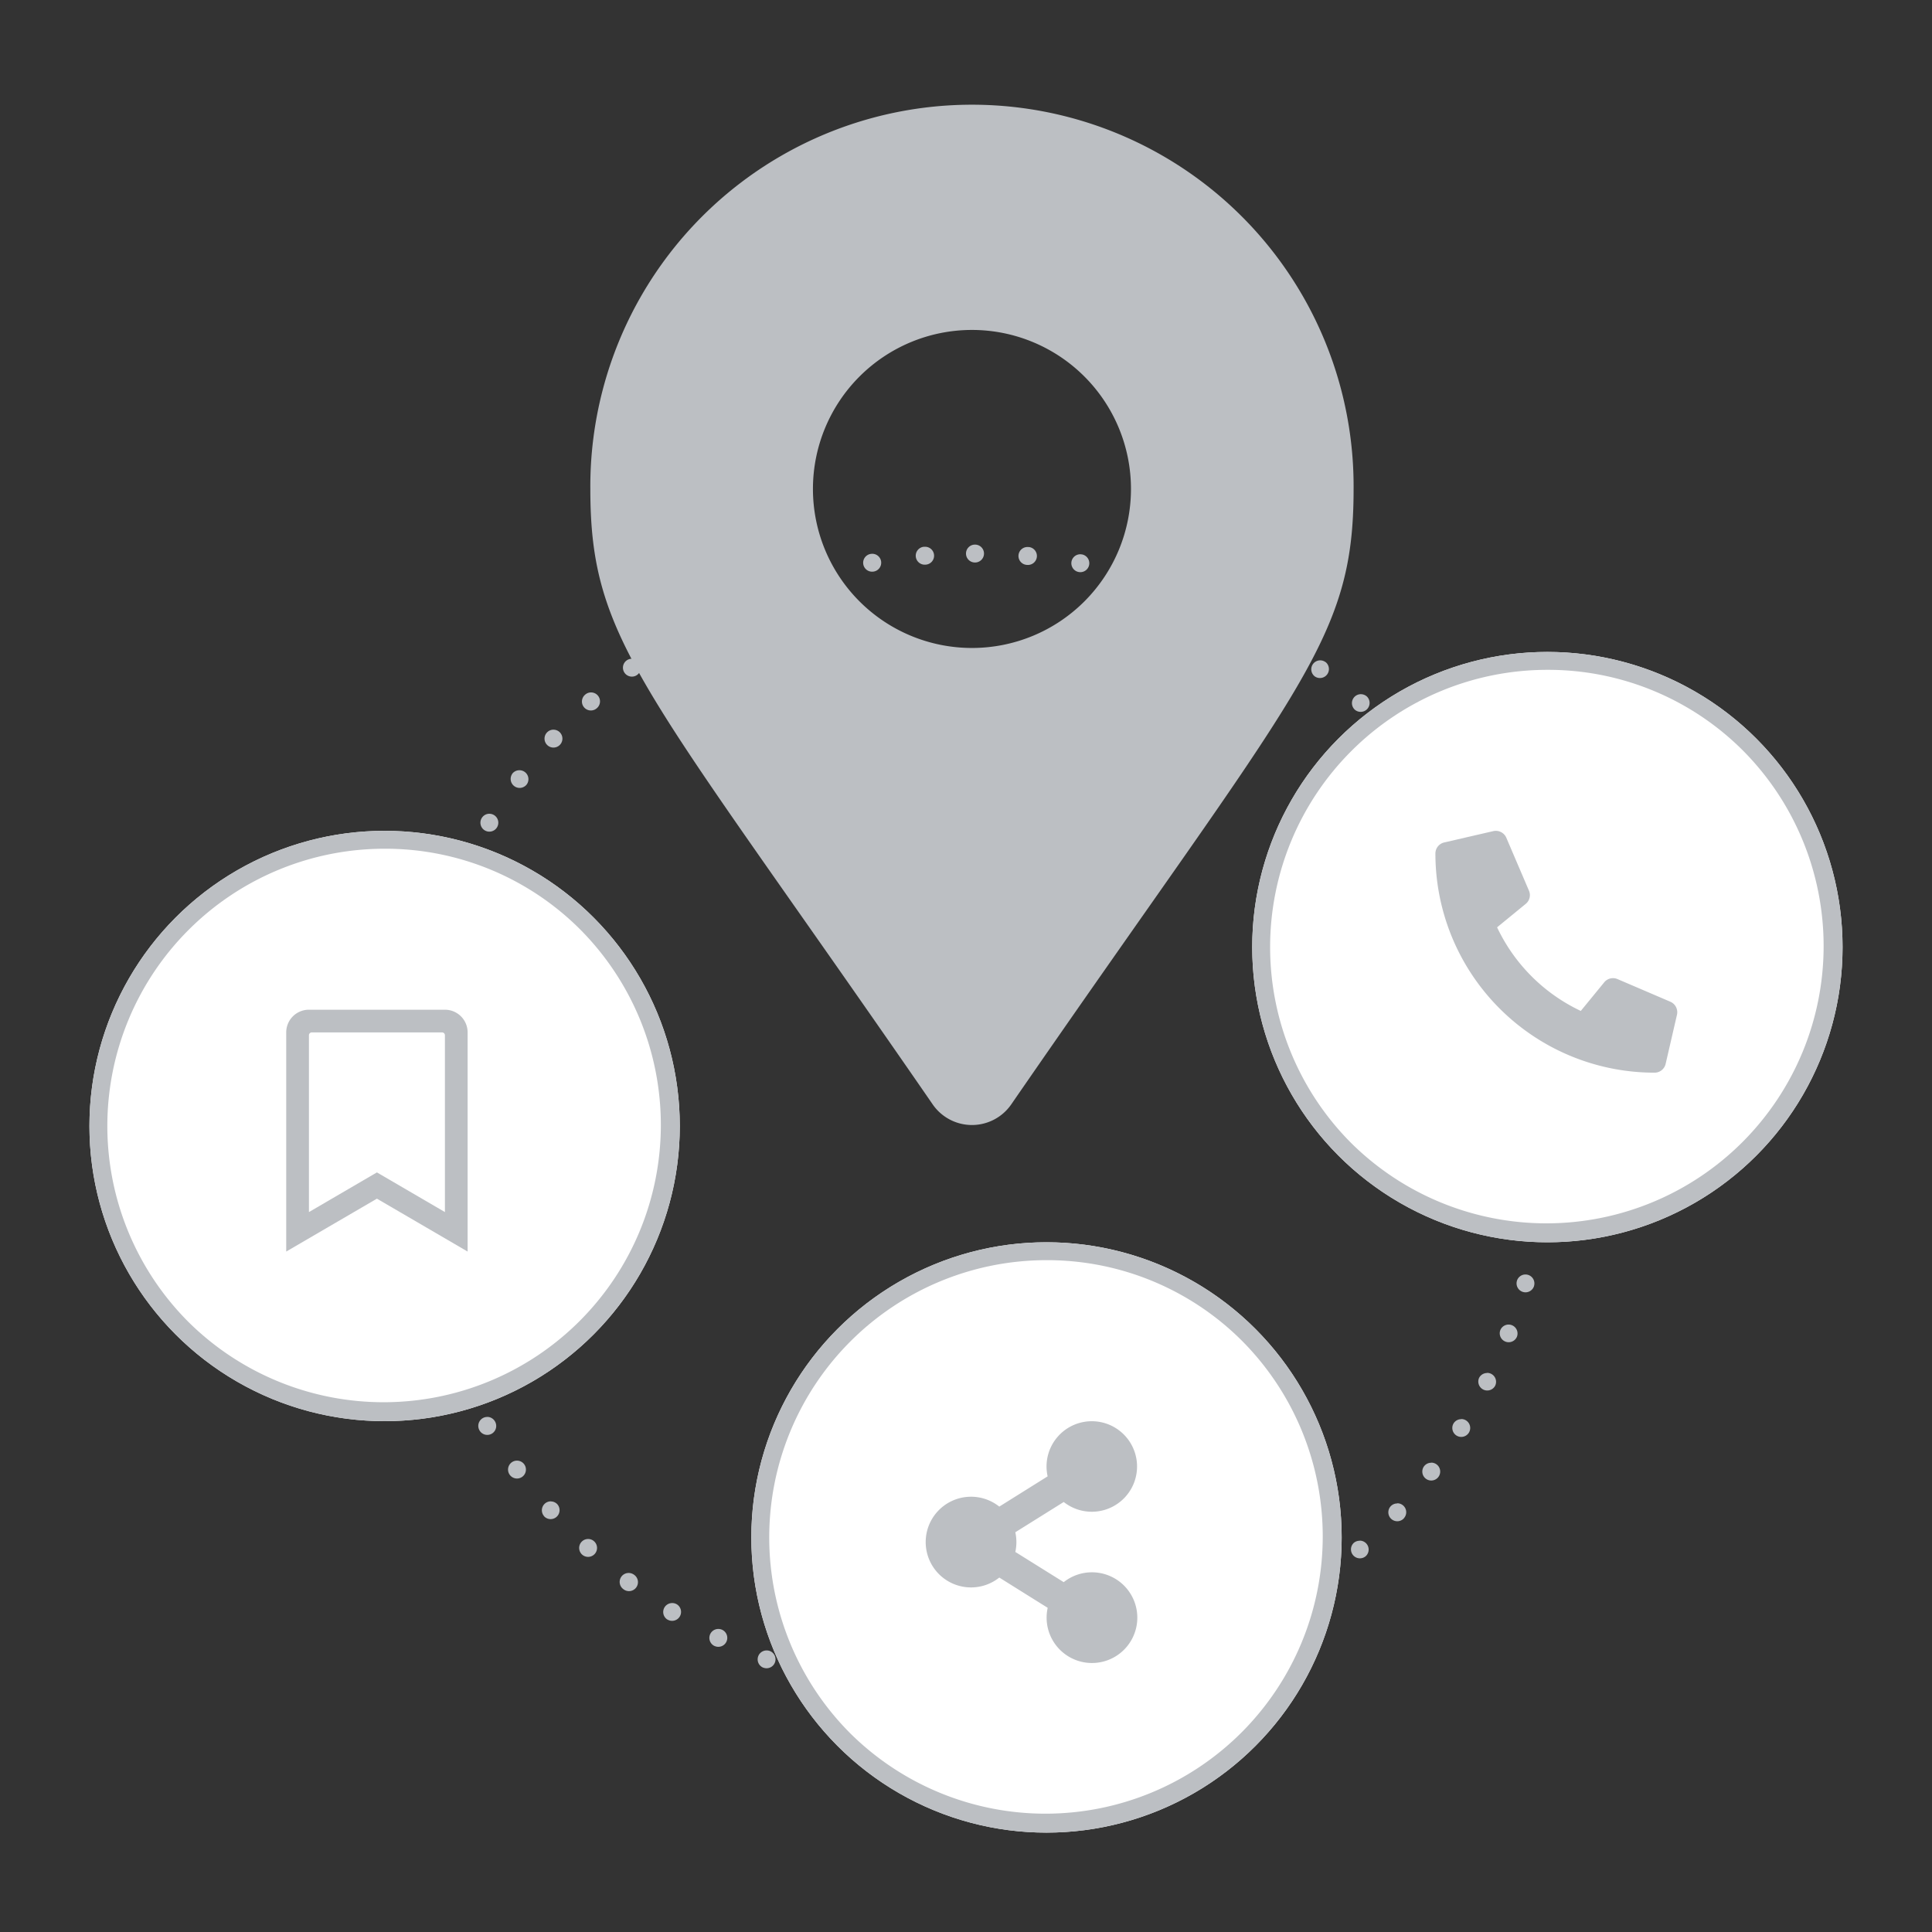 <svg xmlns="http://www.w3.org/2000/svg" width="108" height="108"><rect width="100%" height="100%" fill="#333333" stroke="none"/><defs><clipPath id="a"><path fill="#fff" stroke="#707070" d="M227 4399h108v108H227z"/></clipPath></defs><g clip-path="url(#a)" transform="translate(-227 -4399)"><path fill="#bcbfc3" d="M281.5 4429.444h.006a.5.5 0 0 1 0 1h-.006a.5.5 0 1 1 0-1m2.956.135h.051a.502.502 0 1 1-.091 1h-.005a.5.5 0 0 1 .045-1m2.93.405a.5.5 0 0 1 .092.009h.007a.5.5 0 0 1-.185.983.5.5 0 0 1 .086-.992m2.88.675a.5.5 0 0 1 .135.019h.007a.5.5 0 0 1-.274.962h-.004a.5.5 0 0 1 .136-.981m2.8.94a.5.5 0 0 1 .181.034h.005a.5.5 0 0 1-.362.932.5.5 0 0 1 .181-.966Zm2.705 1.2a.5.5 0 0 1 .229.05h.005a.5.5 0 0 1-.447.894.5.5 0 0 1 .224-.947Zm2.588 1.445a.5.5 0 0 1 .263.075h.005a.5.5 0 0 1-.53.848.5.5 0 0 1 .264-.925Zm2.441 1.67a.5.5 0 0 1 .3.1h.006a.502.502 0 0 1-.605.8.5.5 0 0 1 .3-.9Zm2.274 1.892a.5.5 0 0 1 .337.13.5.5 0 0 1-.674.738.5.5 0 0 1 .337-.869Zm2.091 2.093a.5.5 0 0 1 .37.163.5.5 0 0 1-.741.672.5.5 0 0 1 .369-.837Zm1.89 2.276a.5.5 0 0 1 .4.2l.005.007a.5.5 0 0 1-.8.6.5.5 0 0 1 .4-.8Zm1.672 2.44a.5.5 0 0 1 .424.235v.006a.5.5 0 1 1-.85.526.5.5 0 0 1 .425-.763Zm1.44 2.584a.5.5 0 0 1 .448.277.502.502 0 0 1-.9.446.5.5 0 0 1 .447-.723Zm1.194 2.706a.5.5 0 0 1 .466.32v.005a.5.5 0 0 1-.933.36.5.5 0 0 1 .466-.68Zm.937 2.805a.5.5 0 0 1 .481.364v.005a.5.5 0 0 1-.962.272v-.007a.5.5 0 0 1 .481-.636Zm.672 2.881a.5.5 0 0 1 .491.407v.008a.5.5 0 0 1-.983.182v-.004a.5.5 0 0 1 .492-.591Zm.4 2.931a.5.5 0 0 1 .5.453v.007a.502.502 0 0 1-1 .09v-.005a.5.5 0 0 1 .453-.543Zm.131 2.957a.5.5 0 0 1 .5.5v.005a.5.5 0 0 1-1 0v-.005a.5.5 0 0 1 .499-.499Zm-.139 2.956h.047a.5.5 0 0 1 .452.542v.009a.502.502 0 0 1-1-.094v-.005a.5.5 0 0 1 .5-.451Zm-.409 2.93a.5.5 0 0 1 .492.592v.007a.5.5 0 0 1-.983-.185v-.005a.5.5 0 0 1 .491-.408Zm-.679 2.879a.5.5 0 0 1 .481.636v.008a.5.5 0 0 1-.961-.276v-.005a.5.5 0 0 1 .48-.363m-.943 2.8a.5.5 0 0 1 .466.682.5.5 0 0 1-.931-.364.5.5 0 0 1 .465-.318m-1.2 2.7a.5.5 0 0 1 .447.724.5.5 0 0 1-.893-.449.5.5 0 0 1 .447-.267Zm-1.445 2.581a.5.5 0 0 1 .424.764.5.5 0 1 1-.849-.529.5.5 0 0 1 .425-.227Zm-1.678 2.437a.5.5 0 0 1 .4.8.5.5 0 1 1-.8-.6.5.5 0 0 1 .4-.193Zm-1.9 2.272a.5.5 0 0 1 .369.838v.005a.5.5 0 0 1-.736-.677.5.5 0 0 1 .372-.156Zm-2.1 2.088a.5.5 0 0 1 .338.869.5.5 0 0 1-.671-.741.5.5 0 0 1 .342-.12Zm-2.279 1.887a.5.5 0 0 1 .3.9h-.006a.5.5 0 0 1-.6-.8.5.5 0 0 1 .316-.092Zm-2.429 1.678a.5.5 0 0 1 .265.925h-.005a.5.5 0 0 1-.525-.851.5.5 0 0 1 .265-.074m-2.59 1.436a.5.5 0 0 1 .223.948h-.005a.502.502 0 0 1-.444-.9.5.5 0 0 1 .226-.048m-2.71 1.191a.5.5 0 0 1 .182.966h-.009a.5.5 0 0 1-.358-.934.5.5 0 0 1 .185-.032m-2.8.93a.5.5 0 0 1 .138.981h-.009a.5.5 0 0 1-.27-.963h.005a.5.5 0 0 1 .136-.018m-2.881.669a.5.5 0 0 1 .091.992h-.01a.5.5 0 0 1-.18-.984h.005a.5.5 0 0 1 .091-.004Zm-2.931.4a.5.5 0 0 1 .046 1h-.01a.502.502 0 0 1-.087-1h.005Zm-2.966.131h.007a.5.5 0 1 1 0 1h-.007a.5.5 0 0 1 0-1m-2.956-.142h.052a.502.502 0 0 1-.091 1h-.007a.5.5 0 0 1 .046-1m-2.929-.413a.5.5 0 0 1 .093.009h.005a.5.5 0 0 1-.184.983h-.006a.5.5 0 0 1 .092-.991Zm-2.878-.682a.5.5 0 0 1 .138.02h.003a.5.5 0 0 1-.276.961h-.007a.5.5 0 0 1 .14-.98Zm-2.8-.947a.5.5 0 0 1 .182.034.5.5 0 0 1-.362.932h-.007a.5.5 0 0 1 .182-.966Zm-2.7-1.2a.5.5 0 0 1 .224.053.5.5 0 0 1-.448.894h-.005a.5.5 0 0 1 .225-.947Zm-2.579-1.449a.5.5 0 0 1 .264.076.5.5 0 0 1-.528.849h-.007a.5.5 0 0 1 .266-.924Zm-2.435-1.681a.5.5 0 0 1 .3.1.502.502 0 1 1-.605.8.5.5 0 0 1 .3-.9Zm-2.27-1.9a.5.5 0 0 1 .338.132.5.5 0 0 1-.676.737.5.5 0 0 1 .338-.868Zm-2.086-2.1a.5.5 0 0 1 .371.164.5.5 0 0 1-.74.672v-.005a.5.5 0 0 1 .371-.835Zm-1.889-2.28a.5.5 0 0 1 .4.2.5.5 0 1 1-.8.6.5.5 0 0 1 .4-.8m-1.665-2.445a.5.5 0 0 1 .426.239.5.5 0 1 1-.851.525.5.5 0 0 1 .426-.761Zm-1.435-2.587a.5.5 0 0 1 .449.278.502.502 0 1 1-.9.444.5.5 0 0 1 .448-.722Zm-1.185-2.71a.5.5 0 0 1 .467.321.5.5 0 0 1-.934.359v-.007a.5.5 0 0 1 .467-.677Zm-.93-2.808a.5.5 0 0 1 .481.365v.005a.5.5 0 0 1-.962.272v-.006a.5.5 0 0 1 .482-.635Zm-.665-2.881a.5.5 0 0 1 .491.41v.005a.5.5 0 0 1-.984.18v-.007a.5.5 0 0 1 .493-.588m-.4-2.932a.5.5 0 0 1 .5.456v.001a.502.502 0 0 1-1 .09v-.008a.5.5 0 0 1 .454-.541Zm-.12-2.957a.5.5 0 0 1 .5.5v.005a.5.5 0 0 1-1 0 .5.5 0 0 1 .5-.505m.145-2.955h.048a.5.5 0 0 1 .45.545v.005a.502.502 0 1 1-1-.095v-.005a.5.5 0 0 1 .502-.45m.416-2.931a.5.5 0 0 1 .492.593v.007a.5.5 0 0 1-.983-.185v-.007a.5.5 0 0 1 .491-.408m.686-2.877a.5.5 0 0 1 .481.639v.005a.5.5 0 0 1-.961-.275v-.009a.5.5 0 0 1 .479-.359Zm.951-2.8a.5.5 0 0 1 .465.683.5.5 0 1 1-.931-.365.5.5 0 0 1 .468-.318Zm1.207-2.7a.5.5 0 0 1 .446.725.5.5 0 1 1-.893-.45.5.5 0 0 1 .442-.275Zm1.452-2.577a.5.5 0 0 1 .423.765.5.5 0 1 1-.848-.53.5.5 0 0 1 .424-.236Zm1.683-2.433a.5.5 0 0 1 .4.8.502.502 0 0 1-.8-.606v-.005a.5.5 0 0 1 .4-.189m1.9-2.267a.5.5 0 0 1 .368.838.5.5 0 0 1-.737-.676l.006-.007a.5.5 0 0 1 .363-.156Zm2.1-2.083a.5.5 0 0 1 .336.871.5.5 0 1 1-.671-.741.5.5 0 0 1 .335-.131Zm2.283-1.883a.5.5 0 0 1 .3.9.5.5 0 1 1-.6-.8.5.5 0 0 1 .3-.1m2.446-1.664a.5.5 0 0 1 .262.926.5.5 0 0 1-.525-.851l.008-.005a.5.5 0 0 1 .255-.069Zm2.589-1.431a.5.5 0 0 1 .222.949.502.502 0 0 1-.444-.9h.008a.5.5 0 0 1 .214-.048Zm2.711-1.185a.5.5 0 0 1 .179.967.5.5 0 1 1-.357-.934h.007a.5.5 0 0 1 .171-.033m2.809-.927a.5.5 0 0 1 .134.982h-.005a.5.5 0 0 1-.27-.963h.007a.5.5 0 0 1 .134-.017Zm2.883-.66a.5.5 0 0 1 .088.992h-.005a.5.5 0 1 1-.178-.984h.005a.5.5 0 0 1 .09-.008m2.933-.392a.5.5 0 0 1 .043 1h-.005a.502.502 0 0 1-.089-1h.008Z"/><path fill="#bcbfc3" d="M279.141 4460.741C263 4437.337 260 4434.935 260 4426.333a21.334 21.334 0 1 1 42.667 0c0 8.6-3 11-19.141 34.408a2.668 2.668 0 0 1-4.385 0m2.192-25.519a8.889 8.889 0 1 0-8.889-8.889 8.89 8.89 0 0 0 8.889 8.889"/><g transform="translate(-3820 -51.556)"><circle cx="16.5" cy="16.5" r="16.5" fill="#fff" transform="translate(4117 4487)"/><path fill="#bcbfc3" d="M4133.5 4488a15.5 15.5 0 0 0-10.96 26.46 15.5 15.5 0 0 0 21.92-21.92 15.4 15.4 0 0 0-10.96-4.54m0-1a16.5 16.5 0 1 1-16.5 16.5 16.5 16.5 0 0 1 16.5-16.5"/><path fill="#bcbfc3" d="m4140.373 4506.553-2.957-1.267a.634.634 0 0 0-.739.182l-1.31 1.6a9.8 9.8 0 0 1-4.679-4.674l1.6-1.31a.63.63 0 0 0 .182-.739l-1.267-2.962a.64.64 0 0 0-.726-.367l-2.746.634a.634.634 0 0 0-.491.618 12.25 12.25 0 0 0 12.252 12.251.634.634 0 0 0 .618-.491l.634-2.746a.64.64 0 0 0-.371-.729"/></g><g transform="translate(-3938 -18.556)"><circle cx="16.5" cy="16.5" r="16.5" fill="#fff" transform="translate(4207 4487)"/><path fill="#bcbfc3" d="M4223.5 4488a15.5 15.5 0 0 0-10.96 26.46 15.5 15.5 0 0 0 21.92-21.92 15.4 15.4 0 0 0-10.96-4.54m0-1a16.5 16.5 0 1 1-16.5 16.5 16.5 16.5 0 0 1 16.5-16.5"/><path fill="#bcbfc3" d="M4226.041 4505.449a2.52 2.52 0 0 0-1.578.551l-2.706-1.69a2.55 2.55 0 0 0 0-1.1l2.706-1.692a2.53 2.53 0 1 0-.9-1.433l-2.702 1.691a2.535 2.535 0 1 0 0 3.966l2.706 1.692a2.535 2.535 0 1 0 2.474-1.985"/></g><g transform="translate(-3930 -41.556)"><circle cx="16.5" cy="16.5" r="16.5" fill="#fff" transform="translate(4162 4487)"/><path fill="#bcbfc3" d="M4178.5 4488a15.5 15.5 0 0 0-10.96 26.46 15.5 15.5 0 0 0 21.92-21.92 15.4 15.4 0 0 0-10.96-4.54m0-1a16.5 16.5 0 1 1-16.5 16.5 16.5 16.5 0 0 1 16.5-16.5"/><path fill="#bcbfc3" d="M4181.872 4497h-7.6a1.267 1.267 0 0 0-1.272 1.267v12.252l5.07-2.957 5.07 2.957v-12.252a1.267 1.267 0 0 0-1.268-1.267m0 11.312-3.802-2.218-3.8 2.218v-9.886a.16.16 0 0 1 .158-.158h7.285a.16.16 0 0 1 .158.158Z"/></g></g></svg>